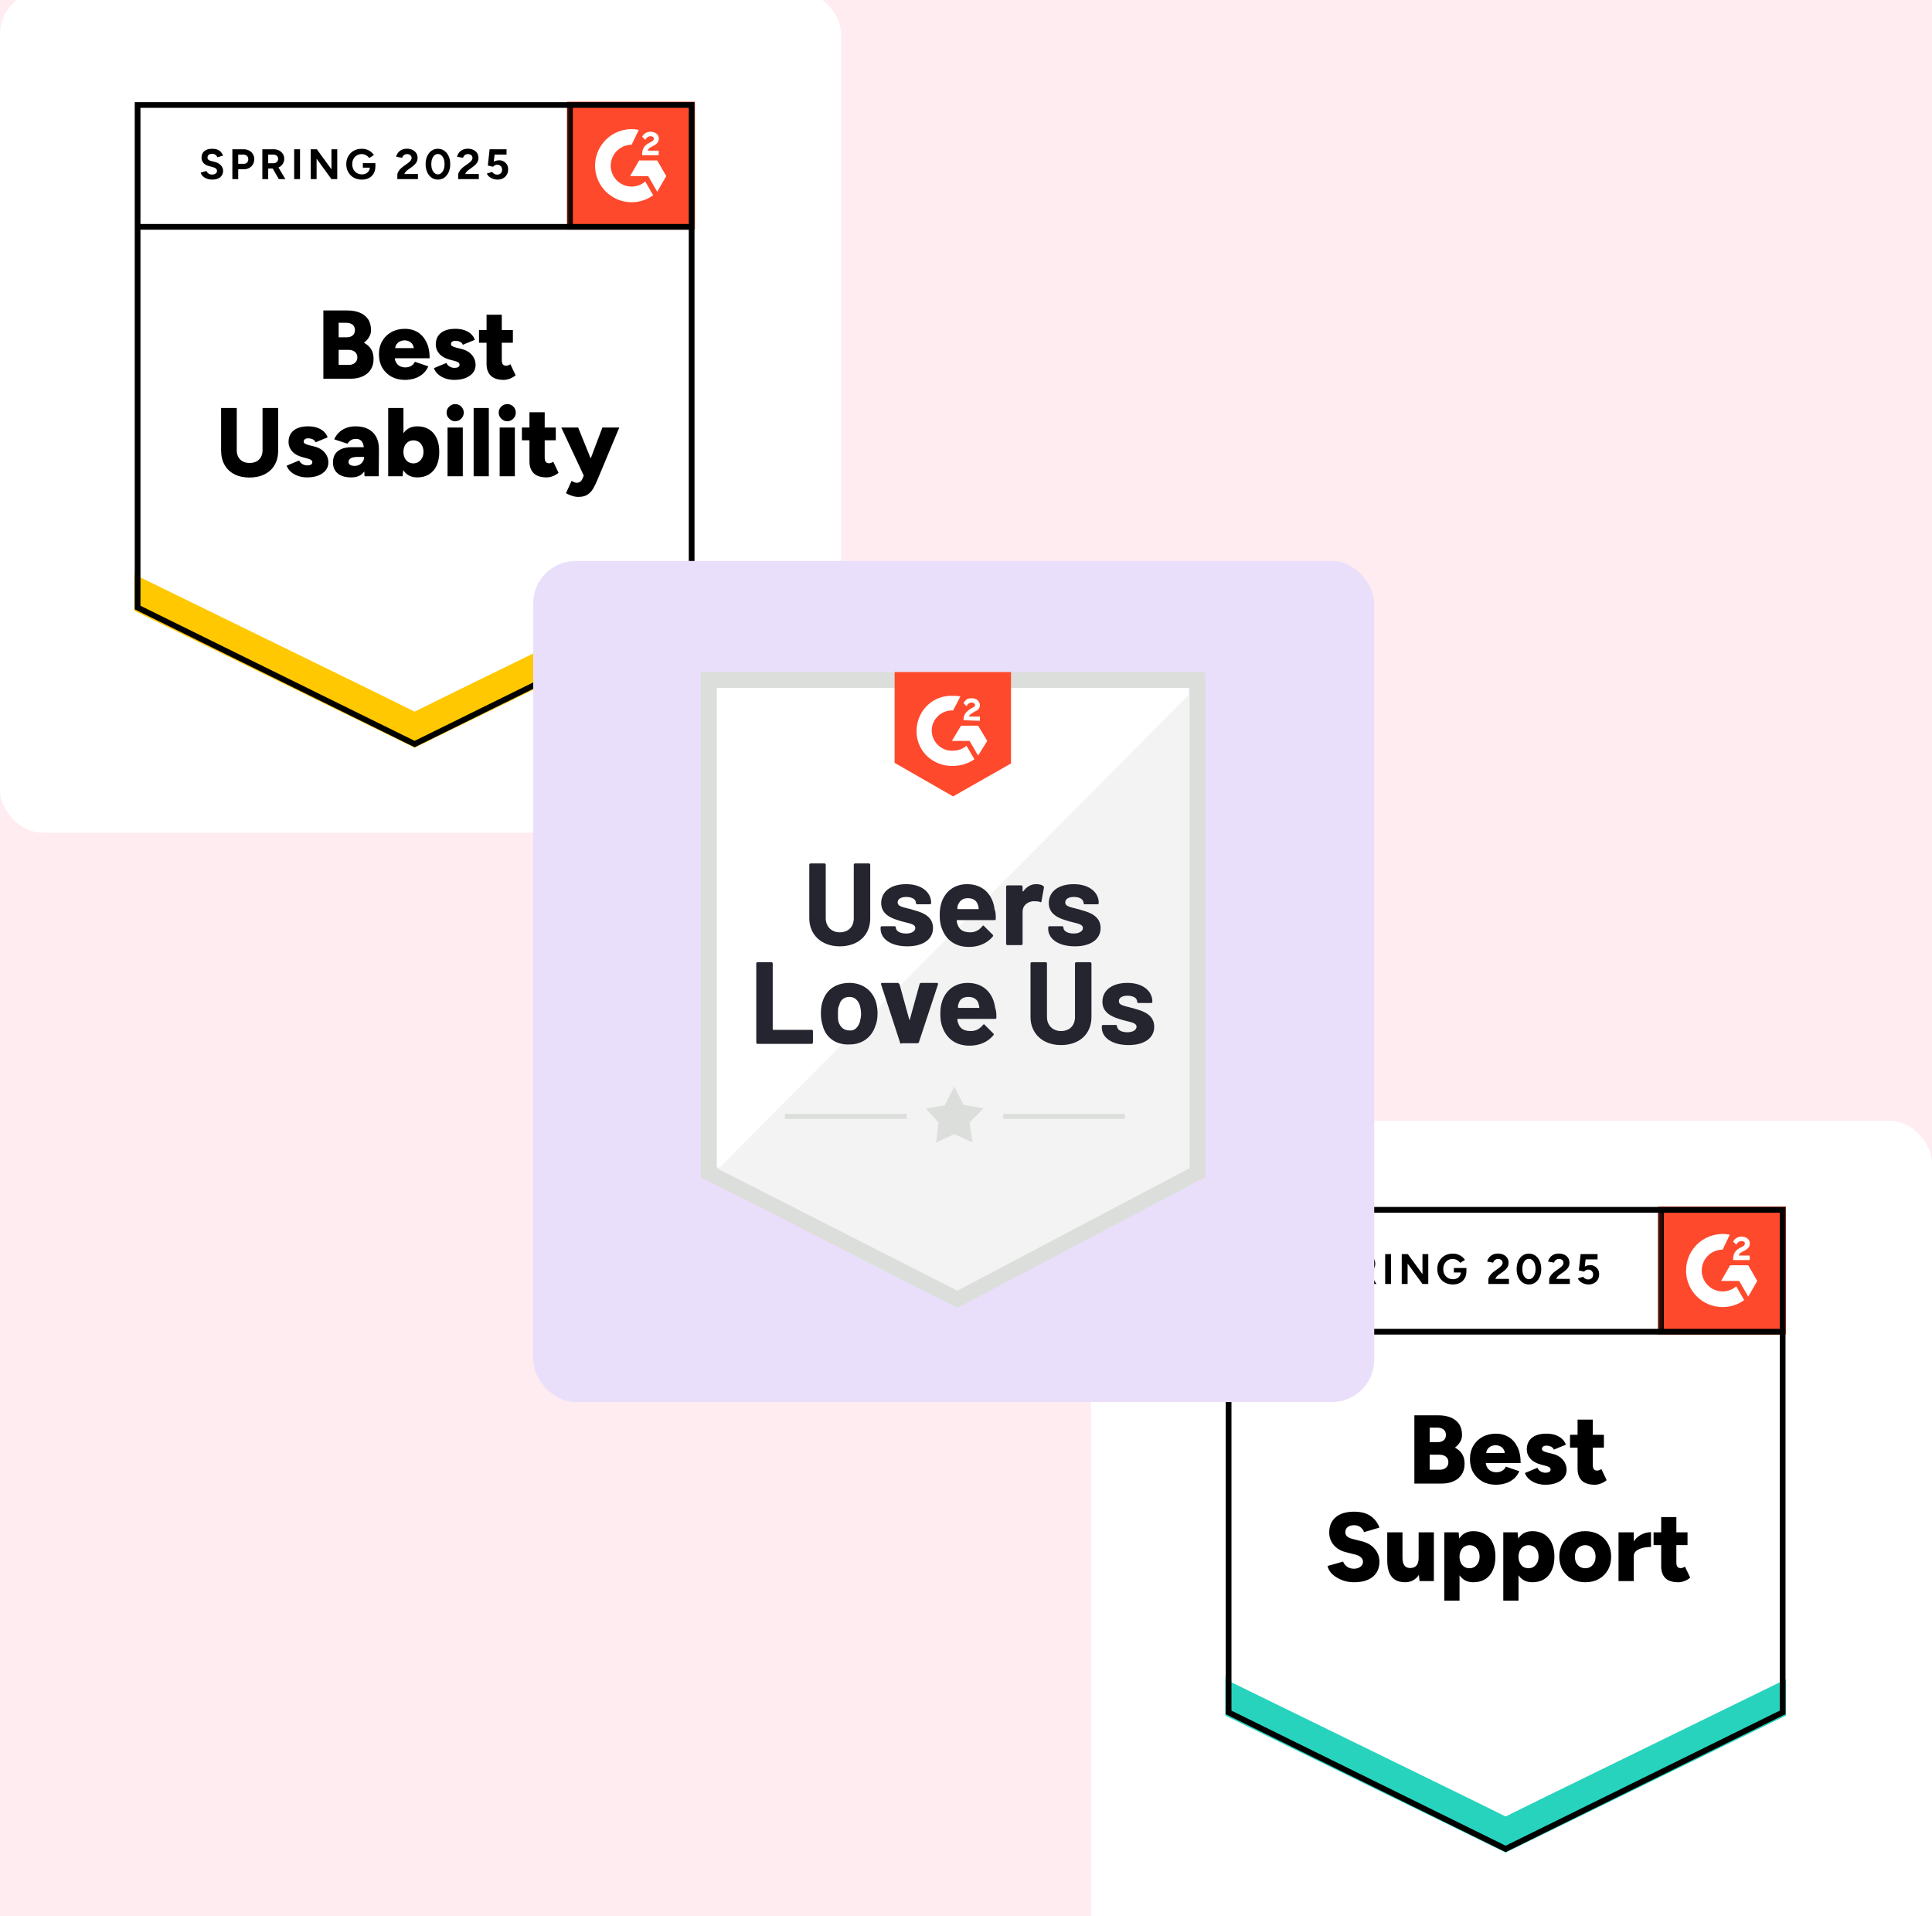 <svg width="365" height="362" viewBox="0 0 365 362" fill="none" xmlns="http://www.w3.org/2000/svg">
<g clip-path="url(#clip0_6099_20624)">
<rect width="365" height="362" fill="#FFECF1"/>
<g filter="url(#filter0_d_6099_20624)">
<rect y="-5.597" width="158.885" height="158.885" rx="8" fill="white"/>
</g>
<g clip-path="url(#clip1_6099_20624)">
<path d="M25.369 115.151L78.331 141.247L131.292 115.151V19.206H25.369V115.151Z" fill="white"/>
<path d="M25.369 115.151L78.331 141.247L131.292 115.151V19.206H25.369V115.151Z" fill="white"/>
<path d="M40.101 33.928C39.817 33.928 39.552 33.894 39.306 33.825C39.053 33.755 38.83 33.66 38.638 33.537C38.447 33.406 38.289 33.264 38.166 33.111C38.036 32.957 37.952 32.792 37.913 32.616L38.995 32.293C39.064 32.477 39.187 32.635 39.364 32.765C39.54 32.896 39.763 32.965 40.032 32.972C40.316 32.98 40.55 32.919 40.734 32.788C40.91 32.658 40.999 32.493 40.999 32.293C40.999 32.117 40.93 31.967 40.791 31.844C40.646 31.721 40.45 31.629 40.204 31.568L39.467 31.372C39.199 31.303 38.957 31.196 38.742 31.05C38.535 30.912 38.374 30.735 38.258 30.52C38.136 30.313 38.074 30.071 38.074 29.795C38.074 29.258 38.251 28.839 38.604 28.54C38.957 28.248 39.456 28.102 40.101 28.102C40.461 28.102 40.776 28.152 41.045 28.252C41.321 28.36 41.547 28.509 41.724 28.701C41.908 28.893 42.05 29.123 42.15 29.392L41.079 29.714C41.01 29.53 40.891 29.377 40.722 29.254C40.546 29.123 40.327 29.058 40.066 29.058C39.797 29.058 39.586 29.119 39.433 29.242C39.279 29.365 39.203 29.541 39.203 29.772C39.203 29.948 39.264 30.087 39.387 30.186C39.51 30.286 39.675 30.363 39.882 30.416L40.619 30.601C41.102 30.724 41.478 30.939 41.747 31.245C42.016 31.552 42.15 31.894 42.15 32.27C42.15 32.6 42.069 32.888 41.908 33.134C41.747 33.387 41.517 33.583 41.217 33.721C40.91 33.859 40.538 33.928 40.101 33.928ZM43.9 33.836V28.194H45.995C46.395 28.194 46.748 28.275 47.055 28.436C47.362 28.59 47.6 28.808 47.769 29.093C47.945 29.377 48.033 29.703 48.033 30.071C48.033 30.439 47.949 30.766 47.78 31.05C47.611 31.334 47.385 31.556 47.101 31.718C46.809 31.886 46.471 31.971 46.088 31.971H45.005V33.836H43.9ZM45.005 30.946H46.065C46.31 30.946 46.514 30.866 46.675 30.704C46.828 30.543 46.905 30.332 46.905 30.071C46.905 29.818 46.821 29.607 46.652 29.438C46.475 29.284 46.249 29.208 45.972 29.208H45.005V30.946ZM49.565 33.836V28.194H51.66C52.059 28.194 52.412 28.271 52.719 28.425C53.026 28.586 53.264 28.801 53.433 29.07C53.61 29.338 53.698 29.653 53.698 30.014C53.698 30.367 53.606 30.681 53.422 30.958C53.245 31.234 52.999 31.449 52.685 31.602C52.378 31.756 52.025 31.833 51.626 31.833H50.67V33.836H49.565ZM52.673 33.836L51.372 31.568L52.213 30.969L53.917 33.836H52.673ZM50.67 30.831H51.672C51.84 30.831 51.99 30.797 52.121 30.727C52.251 30.658 52.355 30.562 52.431 30.44C52.508 30.317 52.547 30.175 52.547 30.014C52.547 29.776 52.462 29.58 52.293 29.426C52.117 29.28 51.89 29.208 51.614 29.208H50.67V30.831ZM55.575 33.836V28.194H56.68V33.836H55.575ZM58.706 33.836V28.194H59.858L62.621 31.982V28.194H63.715V33.836H62.621L59.812 29.979V33.836H58.706ZM68.366 33.928C67.79 33.928 67.28 33.805 66.835 33.56C66.389 33.306 66.044 32.961 65.799 32.523C65.545 32.086 65.419 31.583 65.419 31.015C65.419 30.447 65.545 29.945 65.799 29.507C66.044 29.07 66.389 28.724 66.835 28.471C67.28 28.225 67.79 28.102 68.366 28.102C68.711 28.102 69.026 28.152 69.31 28.252C69.602 28.352 69.859 28.494 70.082 28.678C70.304 28.855 70.492 29.058 70.646 29.288L69.748 29.852C69.656 29.706 69.533 29.58 69.379 29.472C69.233 29.357 69.072 29.269 68.896 29.208C68.719 29.139 68.543 29.104 68.366 29.104C68.013 29.104 67.698 29.185 67.422 29.346C67.146 29.515 66.931 29.741 66.777 30.025C66.624 30.309 66.547 30.639 66.547 31.015C66.547 31.384 66.624 31.714 66.777 32.005C66.931 32.297 67.146 32.523 67.422 32.685C67.698 32.853 68.021 32.938 68.389 32.938C68.673 32.938 68.926 32.88 69.149 32.765C69.371 32.65 69.548 32.493 69.678 32.293C69.809 32.086 69.874 31.848 69.874 31.579L70.922 31.418C70.922 31.948 70.811 32.401 70.588 32.777C70.373 33.153 70.074 33.441 69.69 33.64C69.306 33.832 68.865 33.928 68.366 33.928ZM68.55 31.672V30.82H70.922V31.499L70.323 31.672H68.55ZM75.067 33.836V33.019C75.067 32.865 75.113 32.696 75.205 32.512C75.305 32.32 75.439 32.132 75.608 31.948C75.784 31.756 75.988 31.579 76.218 31.418L77.07 30.808C77.185 30.724 77.296 30.631 77.404 30.532C77.511 30.432 77.596 30.321 77.657 30.198C77.726 30.075 77.761 29.96 77.761 29.852C77.761 29.706 77.726 29.58 77.657 29.472C77.596 29.357 77.5 29.269 77.369 29.208C77.239 29.139 77.078 29.104 76.886 29.104C76.725 29.104 76.583 29.139 76.46 29.208C76.337 29.269 76.234 29.354 76.149 29.461C76.072 29.568 76.015 29.683 75.976 29.806L74.848 29.611C74.902 29.342 75.017 29.093 75.193 28.862C75.37 28.632 75.6 28.444 75.884 28.298C76.176 28.16 76.502 28.091 76.863 28.091C77.285 28.091 77.646 28.168 77.945 28.321C78.245 28.467 78.479 28.67 78.647 28.931C78.809 29.192 78.889 29.495 78.889 29.841C78.889 30.186 78.793 30.497 78.601 30.773C78.409 31.042 78.148 31.295 77.819 31.533L77.047 32.086C76.894 32.193 76.759 32.312 76.644 32.443C76.537 32.573 76.452 32.715 76.391 32.869H78.958V33.836H75.067ZM82.735 33.928C82.274 33.928 81.871 33.805 81.526 33.56C81.173 33.306 80.9 32.961 80.708 32.523C80.509 32.086 80.409 31.583 80.409 31.015C80.409 30.447 80.509 29.945 80.708 29.507C80.9 29.07 81.173 28.724 81.526 28.471C81.871 28.225 82.27 28.102 82.723 28.102C83.184 28.102 83.591 28.225 83.944 28.471C84.289 28.724 84.561 29.07 84.761 29.507C84.961 29.945 85.06 30.447 85.06 31.015C85.06 31.583 84.961 32.086 84.761 32.523C84.561 32.961 84.289 33.306 83.944 33.56C83.591 33.805 83.188 33.928 82.735 33.928ZM82.735 32.938C82.973 32.938 83.188 32.853 83.379 32.685C83.571 32.523 83.721 32.297 83.828 32.005C83.936 31.721 83.99 31.391 83.99 31.015C83.99 30.639 83.936 30.305 83.828 30.014C83.721 29.722 83.571 29.495 83.379 29.334C83.188 29.173 82.969 29.093 82.723 29.093C82.485 29.093 82.27 29.173 82.078 29.334C81.894 29.495 81.748 29.722 81.641 30.014C81.533 30.305 81.48 30.639 81.48 31.015C81.48 31.391 81.533 31.721 81.641 32.005C81.748 32.297 81.898 32.523 82.09 32.685C82.274 32.853 82.489 32.938 82.735 32.938ZM86.557 33.836V33.019C86.557 32.865 86.607 32.696 86.707 32.512C86.807 32.32 86.941 32.132 87.11 31.948C87.279 31.756 87.482 31.579 87.72 31.418L88.572 30.808C88.687 30.724 88.798 30.631 88.906 30.532C89.006 30.432 89.09 30.321 89.159 30.198C89.228 30.075 89.263 29.96 89.263 29.852C89.263 29.706 89.228 29.58 89.159 29.472C89.09 29.357 88.994 29.269 88.871 29.208C88.741 29.139 88.58 29.104 88.388 29.104C88.227 29.104 88.085 29.139 87.962 29.208C87.831 29.269 87.728 29.354 87.651 29.461C87.567 29.568 87.509 29.683 87.478 29.806L86.35 29.611C86.404 29.342 86.519 29.093 86.695 28.862C86.872 28.632 87.102 28.444 87.386 28.298C87.678 28.16 88.004 28.091 88.365 28.091C88.787 28.091 89.148 28.168 89.447 28.321C89.746 28.467 89.98 28.67 90.149 28.931C90.311 29.192 90.391 29.495 90.391 29.841C90.391 30.186 90.295 30.497 90.103 30.773C89.911 31.042 89.65 31.295 89.32 31.533L88.549 32.086C88.395 32.193 88.261 32.312 88.146 32.443C88.038 32.573 87.954 32.715 87.893 32.869H90.46V33.836H86.557ZM93.983 33.928C93.73 33.928 93.465 33.886 93.189 33.801C92.92 33.717 92.678 33.59 92.463 33.422C92.241 33.245 92.08 33.03 91.98 32.777L92.982 32.477C93.104 32.654 93.246 32.781 93.408 32.857C93.569 32.942 93.742 32.984 93.926 32.984C94.202 32.984 94.428 32.9 94.605 32.731C94.774 32.562 94.858 32.335 94.858 32.051C94.858 31.783 94.774 31.56 94.605 31.384C94.436 31.207 94.213 31.119 93.937 31.119C93.768 31.119 93.615 31.157 93.477 31.234C93.338 31.311 93.231 31.399 93.154 31.499L92.164 31.28L92.498 28.194H95.699V29.196H93.442L93.281 30.543C93.427 30.466 93.588 30.401 93.764 30.347C93.941 30.301 94.133 30.278 94.34 30.278C94.647 30.278 94.927 30.355 95.181 30.509C95.434 30.654 95.633 30.854 95.779 31.107C95.925 31.361 95.998 31.656 95.998 31.994C95.998 32.378 95.914 32.715 95.745 33.007C95.568 33.299 95.33 33.525 95.031 33.686C94.732 33.847 94.382 33.928 93.983 33.928Z" fill="black"/>
<path d="M61.09 71.542V58.647H65.603C66.486 58.647 67.265 58.781 67.94 59.05C68.616 59.319 69.145 59.729 69.529 60.282C69.905 60.834 70.093 61.537 70.093 62.389C70.093 62.842 69.975 63.268 69.737 63.667C69.499 64.066 69.172 64.427 68.758 64.749C69.341 65.056 69.79 65.455 70.105 65.947C70.42 66.445 70.577 67.059 70.577 67.789C70.577 68.594 70.393 69.278 70.024 69.838C69.656 70.398 69.145 70.82 68.493 71.105C67.841 71.396 67.081 71.542 66.213 71.542H61.09ZM63.98 68.928H65.879C66.386 68.928 66.785 68.794 67.077 68.525C67.369 68.264 67.514 67.927 67.514 67.512C67.514 67.067 67.361 66.718 67.054 66.465C66.747 66.211 66.325 66.085 65.787 66.085H63.98V68.928ZM63.98 63.713H65.511C65.979 63.713 66.355 63.594 66.639 63.356C66.916 63.118 67.054 62.784 67.054 62.354C67.054 61.909 66.904 61.568 66.605 61.33C66.305 61.092 65.903 60.973 65.396 60.973H63.98V63.713ZM76.495 71.761C75.535 71.761 74.687 71.557 73.95 71.15C73.214 70.736 72.634 70.168 72.212 69.447C71.797 68.717 71.59 67.881 71.59 66.937C71.59 65.977 71.801 65.137 72.223 64.415C72.646 63.686 73.225 63.122 73.962 62.723C74.699 62.316 75.555 62.112 76.529 62.112C77.397 62.112 78.183 62.32 78.89 62.734C79.588 63.156 80.141 63.778 80.548 64.599C80.962 65.421 81.169 66.445 81.169 67.674H74.238L74.561 67.328C74.561 67.743 74.645 68.111 74.814 68.433C74.983 68.748 75.221 68.99 75.528 69.159C75.835 69.32 76.18 69.4 76.564 69.4C77.017 69.4 77.401 69.301 77.715 69.101C78.03 68.902 78.249 68.648 78.371 68.341L80.916 69.205C80.67 69.78 80.321 70.26 79.868 70.644C79.423 71.02 78.913 71.3 78.337 71.484C77.754 71.669 77.14 71.761 76.495 71.761ZM74.63 66.131L74.33 65.762H78.464L78.199 66.131C78.199 65.67 78.107 65.305 77.922 65.037C77.738 64.768 77.512 64.576 77.243 64.461C76.975 64.346 76.706 64.288 76.437 64.288C76.169 64.288 75.896 64.346 75.62 64.461C75.344 64.576 75.109 64.768 74.918 65.037C74.726 65.305 74.63 65.67 74.63 66.131ZM85.844 71.761C85.245 71.761 84.685 71.672 84.163 71.496C83.641 71.319 83.188 71.066 82.804 70.736C82.428 70.414 82.148 70.018 81.964 69.55L84.324 68.56C84.478 68.875 84.696 69.109 84.98 69.262C85.264 69.416 85.552 69.493 85.844 69.493C86.151 69.493 86.392 69.443 86.569 69.343C86.738 69.235 86.822 69.09 86.822 68.905C86.822 68.713 86.734 68.56 86.558 68.445C86.381 68.337 86.128 68.242 85.798 68.157L85.003 67.95C84.144 67.727 83.484 67.363 83.023 66.856C82.562 66.342 82.332 65.747 82.332 65.071C82.332 64.127 82.658 63.398 83.311 62.884C83.956 62.37 84.857 62.112 86.016 62.112C86.669 62.112 87.241 62.197 87.732 62.366C88.231 62.542 88.649 62.784 88.987 63.091C89.325 63.406 89.566 63.774 89.712 64.196L87.433 65.129C87.348 64.883 87.172 64.695 86.903 64.565C86.642 64.442 86.35 64.381 86.028 64.381C85.759 64.381 85.552 64.438 85.406 64.553C85.26 64.668 85.188 64.826 85.188 65.025C85.188 65.171 85.276 65.294 85.452 65.394C85.629 65.501 85.89 65.597 86.235 65.682L87.214 65.923C87.79 66.069 88.273 66.292 88.665 66.591C89.056 66.898 89.352 67.251 89.551 67.65C89.751 68.05 89.85 68.476 89.85 68.928C89.85 69.504 89.681 70.003 89.344 70.425C89.006 70.847 88.534 71.177 87.928 71.415C87.329 71.646 86.634 71.761 85.844 71.761ZM95.17 71.761C94.08 71.761 93.266 71.5 92.729 70.978C92.191 70.456 91.923 69.711 91.923 68.744V59.453H94.801V68.019C94.801 68.387 94.87 68.66 95.008 68.836C95.139 69.005 95.346 69.09 95.63 69.09C95.738 69.09 95.868 69.063 96.022 69.009C96.167 68.955 96.302 68.886 96.424 68.802L97.415 70.897C97.123 71.143 96.77 71.35 96.355 71.519C95.949 71.68 95.553 71.761 95.17 71.761ZM90.495 64.749V62.331H96.897V64.749H90.495ZM47.124 90.205C46.019 90.205 45.063 89.994 44.257 89.572C43.459 89.157 42.845 88.566 42.415 87.799C41.985 87.031 41.77 86.118 41.77 85.059V77.068H44.729V85.059C44.729 85.55 44.829 85.976 45.029 86.337C45.221 86.69 45.501 86.966 45.869 87.166C46.23 87.358 46.66 87.454 47.159 87.454C47.65 87.454 48.08 87.358 48.448 87.166C48.817 86.966 49.101 86.69 49.3 86.337C49.5 85.976 49.6 85.55 49.6 85.059V77.068H52.559V85.059C52.559 86.118 52.34 87.031 51.902 87.799C51.472 88.566 50.847 89.157 50.026 89.572C49.212 89.994 48.245 90.205 47.124 90.205ZM58.027 90.182C57.429 90.182 56.868 90.094 56.346 89.917C55.825 89.741 55.372 89.487 54.988 89.157C54.612 88.835 54.332 88.44 54.147 87.972L56.508 86.981C56.661 87.296 56.88 87.53 57.164 87.684C57.448 87.837 57.736 87.914 58.027 87.914C58.334 87.914 58.576 87.864 58.753 87.764C58.922 87.657 59.006 87.511 59.006 87.327C59.006 87.135 58.918 86.981 58.741 86.866C58.565 86.759 58.311 86.663 57.981 86.578L57.187 86.371C56.327 86.149 55.667 85.784 55.207 85.277C54.746 84.763 54.516 84.168 54.516 83.493C54.516 82.549 54.842 81.82 55.495 81.305C56.139 80.791 57.041 80.534 58.2 80.534C58.852 80.534 59.424 80.618 59.916 80.787C60.414 80.964 60.833 81.206 61.171 81.513C61.508 81.827 61.75 82.196 61.896 82.618L59.616 83.55C59.532 83.305 59.355 83.117 59.087 82.986C58.826 82.864 58.534 82.802 58.212 82.802C57.943 82.802 57.736 82.86 57.59 82.975C57.444 83.09 57.371 83.247 57.371 83.447C57.371 83.593 57.459 83.715 57.636 83.815C57.812 83.923 58.074 84.019 58.419 84.103L59.398 84.345C59.973 84.491 60.457 84.713 60.848 85.013C61.24 85.32 61.535 85.673 61.735 86.072C61.934 86.471 62.034 86.897 62.034 87.35C62.034 87.925 61.865 88.424 61.528 88.847C61.19 89.269 60.718 89.599 60.111 89.837C59.513 90.067 58.818 90.182 58.027 90.182ZM68.862 89.963L68.792 87.972V85.381C68.792 84.89 68.75 84.46 68.666 84.092C68.574 83.723 68.42 83.431 68.205 83.216C67.983 83.009 67.649 82.906 67.204 82.906C66.858 82.906 66.559 82.986 66.305 83.147C66.045 83.309 65.822 83.531 65.638 83.815L63.139 82.986C63.347 82.526 63.631 82.111 63.991 81.743C64.352 81.374 64.797 81.083 65.327 80.868C65.856 80.645 66.471 80.534 67.169 80.534C68.129 80.534 68.938 80.71 69.598 81.064C70.266 81.424 70.765 81.923 71.095 82.56C71.425 83.197 71.59 83.953 71.59 84.828L71.556 89.963H68.862ZM66.363 90.182C65.266 90.182 64.417 89.936 63.819 89.445C63.212 88.954 62.909 88.259 62.909 87.361C62.909 86.394 63.224 85.673 63.853 85.197C64.483 84.713 65.361 84.472 66.49 84.472H69.011V86.314H67.572C66.958 86.314 66.517 86.402 66.248 86.578C65.979 86.747 65.845 86.985 65.845 87.292C65.845 87.515 65.945 87.691 66.144 87.822C66.352 87.945 66.632 88.006 66.985 88.006C67.338 88.006 67.653 87.929 67.929 87.776C68.198 87.622 68.409 87.419 68.562 87.166C68.716 86.905 68.792 86.621 68.792 86.314H69.506C69.506 87.542 69.249 88.493 68.735 89.169C68.221 89.844 67.43 90.182 66.363 90.182ZM73.34 89.963V77.068H76.219V88.248L76.069 89.963H73.34ZM78.832 90.182C78.072 90.182 77.431 89.99 76.909 89.606C76.395 89.215 76.011 88.659 75.758 87.937C75.497 87.216 75.367 86.356 75.367 85.358C75.367 84.353 75.497 83.489 75.758 82.767C76.011 82.054 76.395 81.501 76.909 81.11C77.431 80.726 78.072 80.534 78.832 80.534C79.692 80.534 80.432 80.726 81.054 81.11C81.684 81.501 82.163 82.054 82.493 82.767C82.823 83.489 82.988 84.353 82.988 85.358C82.988 86.356 82.823 87.216 82.493 87.937C82.163 88.659 81.684 89.215 81.054 89.606C80.432 89.99 79.692 90.182 78.832 90.182ZM78.095 87.534C78.464 87.534 78.79 87.442 79.074 87.258C79.35 87.073 79.577 86.816 79.753 86.486C79.922 86.164 80.007 85.788 80.007 85.358C80.007 84.928 79.926 84.552 79.765 84.23C79.611 83.9 79.389 83.642 79.097 83.458C78.805 83.274 78.475 83.182 78.107 83.182C77.738 83.182 77.412 83.274 77.128 83.458C76.836 83.642 76.61 83.9 76.449 84.23C76.295 84.567 76.219 84.944 76.219 85.358C76.219 85.788 76.295 86.164 76.449 86.486C76.61 86.816 76.833 87.073 77.117 87.258C77.401 87.442 77.727 87.534 78.095 87.534ZM84.554 89.963V80.753H87.433V89.963H84.554ZM85.993 79.578C85.564 79.578 85.188 79.413 84.865 79.083C84.535 78.761 84.37 78.385 84.37 77.955C84.37 77.502 84.535 77.118 84.865 76.804C85.188 76.489 85.564 76.332 85.993 76.332C86.439 76.332 86.819 76.489 87.133 76.804C87.456 77.118 87.617 77.502 87.617 77.955C87.617 78.385 87.456 78.761 87.133 79.083C86.819 79.413 86.439 79.578 85.993 79.578ZM89.482 89.963V77.068H92.349V89.963H89.482ZM94.398 89.963V80.753H97.265V89.963H94.398ZM95.837 79.578C95.407 79.578 95.028 79.413 94.698 79.083C94.375 78.761 94.214 78.385 94.214 77.955C94.214 77.502 94.375 77.118 94.698 76.804C95.028 76.489 95.407 76.332 95.837 76.332C96.275 76.332 96.655 76.489 96.977 76.804C97.292 77.118 97.449 77.502 97.449 77.955C97.449 78.385 97.292 78.761 96.977 79.083C96.655 79.413 96.275 79.578 95.837 79.578ZM103.275 90.182C102.185 90.182 101.371 89.921 100.834 89.399C100.297 88.877 100.028 88.133 100.028 87.166V77.874H102.907V86.44C102.907 86.809 102.976 87.081 103.114 87.258C103.244 87.427 103.452 87.511 103.736 87.511C103.843 87.511 103.973 87.484 104.127 87.43C104.273 87.377 104.407 87.308 104.53 87.223L105.52 89.319C105.228 89.564 104.875 89.772 104.461 89.94C104.054 90.102 103.659 90.182 103.275 90.182ZM98.601 83.171V80.753H105.002V83.171H98.601ZM109.262 93.866C108.87 93.866 108.456 93.793 108.019 93.648C107.581 93.502 107.216 93.341 106.925 93.164L107.995 90.827C108.164 90.95 108.333 91.042 108.502 91.103C108.663 91.165 108.813 91.195 108.951 91.195C109.181 91.195 109.389 91.138 109.573 91.023C109.757 90.907 109.907 90.719 110.022 90.458L111.104 87.903L113.81 80.753H116.999L112.923 90.516C112.655 91.176 112.374 91.76 112.083 92.266C111.783 92.773 111.419 93.164 110.989 93.44C110.551 93.724 109.976 93.866 109.262 93.866ZM110.344 89.963L106.038 80.753H109.227L112.117 87.903L113.096 89.963H110.344Z" fill="black"/>
<path d="M107.114 19.206H131.292V43.384H107.114V19.206Z" fill="#FF492C"/>
<mask id="mask0_6099_20624" style="mask-type:luminance" maskUnits="userSpaceOnUse" x="107" y="19" width="25" height="25">
<path d="M107.114 19.206H131.292V43.384H107.114V19.206Z" fill="white"/>
</mask>
<g mask="url(#mask0_6099_20624)">
<path fill-rule="evenodd" clip-rule="evenodd" d="M124.443 28.465H122.378C122.434 28.141 122.634 27.96 123.039 27.755L123.42 27.562C124.1 27.213 124.463 26.82 124.463 26.18C124.47 25.995 124.431 25.811 124.349 25.645C124.267 25.478 124.145 25.335 123.994 25.227C123.688 24.997 123.314 24.884 122.883 24.884C122.55 24.88 122.222 24.974 121.94 25.152C121.67 25.312 121.453 25.548 121.316 25.831L121.915 26.429C122.147 25.962 122.484 25.731 122.927 25.731C123.301 25.731 123.533 25.925 123.533 26.192C123.533 26.416 123.42 26.603 122.989 26.82L122.746 26.939C122.216 27.207 121.847 27.512 121.635 27.86C121.422 28.203 121.316 28.645 121.316 29.175V29.318H124.443V28.466V28.465ZM124.161 30.307H120.746L119.039 33.266H122.454L124.161 36.225L125.87 33.266L124.161 30.307Z" fill="white"/>
<path fill-rule="evenodd" clip-rule="evenodd" d="M119.329 35.243C118.283 35.242 117.279 34.826 116.539 34.086C115.798 33.346 115.382 32.343 115.38 31.296C115.382 30.25 115.799 29.247 116.539 28.507C117.279 27.767 118.283 27.351 119.329 27.35L120.681 24.523C119.679 24.322 118.645 24.347 117.653 24.595C116.662 24.842 115.738 25.307 114.947 25.954C114.157 26.602 113.52 27.418 113.083 28.341C112.646 29.265 112.419 30.274 112.419 31.296C112.419 32.203 112.598 33.102 112.945 33.94C113.293 34.778 113.802 35.539 114.443 36.181C115.085 36.822 115.847 37.331 116.685 37.678C117.524 38.025 118.422 38.203 119.329 38.203C120.792 38.205 122.218 37.742 123.399 36.879L121.903 34.286C121.187 34.904 120.274 35.243 119.329 35.243Z" fill="white"/>
<path d="M107.678 19.974V42.848" stroke="black" stroke-width="1.085"/>
</g>
<path d="M25.369 115.366V107.882L78.331 134.411L131.292 107.882V115.366L78.331 141.248L25.369 115.366Z" fill="#FFC800"/>
<path d="M25.369 108.511V101.027L78.331 127.556L131.292 101.027V108.511L78.331 134.393L25.369 108.511Z" fill="white"/>
<path d="M25.369 101.677V94.193L78.331 120.724L131.292 94.193V101.677L78.331 127.559L25.369 101.677Z" fill="white"/>
<path d="M130.803 42.849H26.089M130.667 114.764L78.331 140.551L25.994 114.764V19.831H130.667V114.764Z" stroke="black" stroke-width="1.085"/>
</g>
<g filter="url(#filter1_d_6099_20624)">
<rect x="206.115" y="207.716" width="158.885" height="158.885" rx="8" fill="white"/>
</g>
<g clip-path="url(#clip2_6099_20624)">
<path d="M231.486 323.859L284.448 349.955L337.409 323.859V227.914H231.486V323.859Z" fill="white"/>
<path d="M231.486 323.859L284.448 349.955L337.409 323.859V227.914H231.486V323.859Z" fill="white"/>
<path d="M246.219 242.636C245.935 242.636 245.67 242.602 245.424 242.532C245.171 242.463 244.948 242.367 244.757 242.245C244.565 242.114 244.407 241.972 244.285 241.819C244.154 241.665 244.07 241.5 244.031 241.324L245.114 241.001C245.183 241.185 245.305 241.343 245.482 241.473C245.658 241.604 245.881 241.673 246.15 241.681C246.434 241.688 246.668 241.627 246.852 241.496C247.029 241.366 247.117 241.201 247.117 241.001C247.117 240.825 247.048 240.675 246.91 240.552C246.764 240.429 246.568 240.337 246.322 240.276L245.586 240.08C245.317 240.011 245.075 239.904 244.86 239.758C244.653 239.62 244.492 239.443 244.377 239.228C244.254 239.021 244.192 238.779 244.192 238.503C244.192 237.966 244.369 237.547 244.722 237.248C245.075 236.956 245.574 236.81 246.219 236.81C246.58 236.81 246.894 236.86 247.163 236.96C247.439 237.067 247.666 237.217 247.842 237.409C248.026 237.601 248.168 237.831 248.268 238.1L247.197 238.422C247.128 238.238 247.009 238.084 246.841 237.962C246.664 237.831 246.445 237.766 246.184 237.766C245.916 237.766 245.705 237.827 245.551 237.95C245.398 238.073 245.321 238.25 245.321 238.48C245.321 238.656 245.382 238.794 245.505 238.894C245.628 238.994 245.793 239.071 246 239.125L246.737 239.309C247.22 239.432 247.597 239.646 247.865 239.953C248.134 240.261 248.268 240.602 248.268 240.978C248.268 241.308 248.188 241.596 248.026 241.842C247.865 242.095 247.635 242.291 247.336 242.429C247.029 242.567 246.656 242.636 246.219 242.636ZM250.018 242.544V236.902H252.114C252.513 236.902 252.866 236.983 253.173 237.144C253.48 237.298 253.718 237.516 253.887 237.8C254.063 238.084 254.152 238.411 254.152 238.779C254.152 239.148 254.067 239.474 253.898 239.758C253.729 240.042 253.503 240.264 253.219 240.426C252.927 240.594 252.59 240.679 252.206 240.679H251.123V242.544H250.018ZM251.123 239.654H252.183C252.428 239.654 252.632 239.574 252.793 239.412C252.946 239.251 253.023 239.04 253.023 238.779C253.023 238.526 252.939 238.315 252.77 238.146C252.593 237.992 252.367 237.916 252.091 237.916H251.123V239.654ZM255.683 242.544V236.902H257.778C258.177 236.902 258.53 236.979 258.837 237.133C259.144 237.294 259.382 237.509 259.551 237.777C259.728 238.046 259.816 238.361 259.816 238.722C259.816 239.075 259.724 239.389 259.54 239.666C259.363 239.942 259.118 240.157 258.803 240.31C258.496 240.464 258.143 240.541 257.744 240.541H256.788V242.544H255.683ZM258.791 242.544L257.49 240.276L258.331 239.677L260.035 242.544H258.791ZM256.788 239.539H257.79C257.959 239.539 258.108 239.504 258.239 239.435C258.369 239.366 258.473 239.27 258.55 239.148C258.626 239.025 258.665 238.883 258.665 238.722C258.665 238.484 258.58 238.288 258.411 238.134C258.235 237.989 258.008 237.916 257.732 237.916H256.788V239.539ZM261.693 242.544V236.902H262.798V242.544H261.693ZM264.824 242.544V236.902H265.976L268.739 240.69V236.902H269.833V242.544H268.739L265.93 238.687V242.544H264.824ZM274.484 242.636C273.908 242.636 273.398 242.513 272.953 242.268C272.508 242.014 272.162 241.669 271.917 241.231C271.663 240.794 271.537 240.291 271.537 239.723C271.537 239.155 271.663 238.652 271.917 238.215C272.162 237.777 272.508 237.432 272.953 237.179C273.398 236.933 273.908 236.81 274.484 236.81C274.83 236.81 275.144 236.86 275.428 236.96C275.72 237.06 275.977 237.202 276.2 237.386C276.422 237.563 276.61 237.766 276.764 237.996L275.866 238.56C275.774 238.415 275.651 238.288 275.497 238.18C275.351 238.065 275.19 237.977 275.014 237.916C274.837 237.847 274.661 237.812 274.484 237.812C274.131 237.812 273.816 237.893 273.54 238.054C273.264 238.223 273.049 238.449 272.895 238.733C272.742 239.017 272.665 239.347 272.665 239.723C272.665 240.092 272.742 240.422 272.895 240.713C273.049 241.005 273.264 241.231 273.54 241.393C273.816 241.562 274.139 241.646 274.507 241.646C274.791 241.646 275.044 241.588 275.267 241.473C275.49 241.358 275.666 241.201 275.797 241.001C275.927 240.794 275.992 240.556 275.992 240.287L277.04 240.126C277.04 240.656 276.929 241.109 276.706 241.485C276.491 241.861 276.192 242.149 275.808 242.348C275.424 242.54 274.983 242.636 274.484 242.636ZM274.668 240.379V239.527H277.04V240.207L276.441 240.379H274.668ZM281.185 242.544V241.727C281.185 241.573 281.231 241.404 281.323 241.22C281.423 241.028 281.557 240.84 281.726 240.656C281.903 240.464 282.106 240.287 282.336 240.126L283.188 239.516C283.303 239.432 283.415 239.339 283.522 239.24C283.63 239.14 283.714 239.029 283.775 238.906C283.845 238.783 283.879 238.668 283.879 238.56C283.879 238.415 283.845 238.288 283.775 238.18C283.714 238.065 283.618 237.977 283.488 237.916C283.357 237.847 283.196 237.812 283.004 237.812C282.843 237.812 282.701 237.847 282.578 237.916C282.455 237.977 282.352 238.061 282.267 238.169C282.19 238.276 282.133 238.392 282.094 238.514L280.966 238.319C281.02 238.05 281.135 237.8 281.312 237.57C281.488 237.34 281.718 237.152 282.002 237.006C282.294 236.868 282.62 236.799 282.981 236.799C283.403 236.799 283.764 236.876 284.063 237.029C284.363 237.175 284.597 237.378 284.766 237.639C284.927 237.9 285.007 238.203 285.007 238.549C285.007 238.894 284.911 239.205 284.72 239.481C284.528 239.75 284.267 240.003 283.937 240.241L283.165 240.794C283.012 240.901 282.877 241.02 282.762 241.151C282.655 241.281 282.57 241.423 282.509 241.577H285.076V242.544H281.185ZM288.853 242.636C288.392 242.636 287.989 242.513 287.644 242.268C287.291 242.014 287.018 241.669 286.826 241.231C286.627 240.794 286.527 240.291 286.527 239.723C286.527 239.155 286.627 238.652 286.826 238.215C287.018 237.777 287.291 237.432 287.644 237.179C287.989 236.933 288.388 236.81 288.841 236.81C289.302 236.81 289.709 236.933 290.062 237.179C290.407 237.432 290.68 237.777 290.879 238.215C291.079 238.652 291.179 239.155 291.179 239.723C291.179 240.291 291.079 240.794 290.879 241.231C290.68 241.669 290.407 242.014 290.062 242.268C289.709 242.513 289.306 242.636 288.853 242.636ZM288.853 241.646C289.091 241.646 289.306 241.562 289.498 241.393C289.689 241.231 289.839 241.005 289.947 240.713C290.054 240.429 290.108 240.099 290.108 239.723C290.108 239.347 290.054 239.013 289.947 238.722C289.839 238.43 289.689 238.203 289.498 238.042C289.306 237.881 289.087 237.8 288.841 237.8C288.603 237.8 288.388 237.881 288.197 238.042C288.012 238.203 287.867 238.43 287.759 238.722C287.652 239.013 287.598 239.347 287.598 239.723C287.598 240.099 287.652 240.429 287.759 240.713C287.867 241.005 288.016 241.231 288.208 241.393C288.392 241.562 288.607 241.646 288.853 241.646ZM292.675 242.544V241.727C292.675 241.573 292.725 241.404 292.825 241.22C292.925 241.028 293.059 240.84 293.228 240.656C293.397 240.464 293.6 240.287 293.838 240.126L294.69 239.516C294.805 239.432 294.917 239.339 295.024 239.24C295.124 239.14 295.208 239.029 295.277 238.906C295.346 238.783 295.381 238.668 295.381 238.56C295.381 238.415 295.346 238.288 295.277 238.18C295.208 238.065 295.112 237.977 294.989 237.916C294.859 237.847 294.698 237.812 294.506 237.812C294.345 237.812 294.203 237.847 294.08 237.916C293.949 237.977 293.846 238.061 293.769 238.169C293.685 238.276 293.627 238.392 293.596 238.514L292.468 238.319C292.522 238.05 292.637 237.8 292.813 237.57C292.99 237.34 293.22 237.152 293.504 237.006C293.796 236.868 294.122 236.799 294.483 236.799C294.905 236.799 295.266 236.876 295.565 237.029C295.864 237.175 296.099 237.378 296.267 237.639C296.429 237.9 296.509 238.203 296.509 238.549C296.509 238.894 296.413 239.205 296.221 239.481C296.03 239.75 295.769 240.003 295.438 240.241L294.667 240.794C294.514 240.901 294.379 241.02 294.264 241.151C294.157 241.281 294.072 241.423 294.011 241.577H296.578V242.544H292.675ZM300.101 242.636C299.848 242.636 299.583 242.594 299.307 242.509C299.038 242.425 298.797 242.298 298.582 242.13C298.359 241.953 298.198 241.738 298.098 241.485L299.1 241.185C299.223 241.362 299.365 241.489 299.526 241.565C299.687 241.65 299.86 241.692 300.044 241.692C300.32 241.692 300.547 241.608 300.723 241.439C300.892 241.27 300.976 241.043 300.976 240.759C300.976 240.491 300.892 240.268 300.723 240.092C300.554 239.915 300.332 239.827 300.055 239.827C299.886 239.827 299.733 239.865 299.595 239.942C299.457 240.019 299.349 240.107 299.272 240.207L298.282 239.988L298.616 236.902H301.817V237.904H299.56L299.399 239.251C299.545 239.174 299.706 239.109 299.883 239.055C300.059 239.009 300.251 238.986 300.458 238.986C300.765 238.986 301.046 239.063 301.299 239.217C301.552 239.362 301.752 239.562 301.898 239.815C302.043 240.069 302.116 240.364 302.116 240.702C302.116 241.086 302.032 241.423 301.863 241.715C301.686 242.007 301.448 242.233 301.149 242.394C300.85 242.556 300.501 242.636 300.101 242.636Z" fill="black"/>
<path d="M267.208 280.25V267.355H271.721C272.603 267.355 273.383 267.489 274.058 267.758C274.733 268.027 275.263 268.437 275.647 268.99C276.023 269.543 276.211 270.245 276.211 271.097C276.211 271.55 276.092 271.976 275.854 272.375C275.616 272.774 275.29 273.135 274.875 273.457C275.459 273.764 275.908 274.163 276.223 274.654C276.537 275.153 276.695 275.767 276.695 276.497C276.695 277.303 276.51 277.986 276.142 278.546C275.774 279.106 275.263 279.528 274.611 279.812C273.958 280.104 273.198 280.25 272.331 280.25H267.208ZM270.097 277.636H271.997C272.504 277.636 272.903 277.502 273.195 277.233C273.486 276.972 273.632 276.635 273.632 276.22C273.632 275.775 273.479 275.426 273.171 275.173C272.864 274.919 272.442 274.793 271.905 274.793H270.097V277.636ZM270.097 272.421H271.629C272.097 272.421 272.473 272.302 272.757 272.064C273.033 271.826 273.171 271.492 273.171 271.062C273.171 270.617 273.022 270.276 272.722 270.038C272.423 269.8 272.02 269.681 271.514 269.681H270.097V272.421ZM282.612 280.469C281.653 280.469 280.805 280.265 280.068 279.859C279.331 279.444 278.752 278.876 278.329 278.155C277.915 277.425 277.708 276.589 277.708 275.645C277.708 274.685 277.919 273.845 278.341 273.123C278.763 272.394 279.343 271.83 280.08 271.431C280.816 271.024 281.672 270.821 282.647 270.821C283.514 270.821 284.301 271.028 285.007 271.442C285.706 271.864 286.258 272.486 286.665 273.307C287.08 274.129 287.287 275.153 287.287 276.381H280.356L280.678 276.036C280.678 276.451 280.763 276.819 280.932 277.141C281.1 277.456 281.338 277.698 281.645 277.867C281.952 278.028 282.298 278.108 282.682 278.108C283.134 278.108 283.518 278.009 283.833 277.809C284.148 277.61 284.366 277.356 284.489 277.049L287.034 277.913C286.788 278.488 286.439 278.968 285.986 279.352C285.541 279.728 285.03 280.008 284.455 280.192C283.871 280.377 283.257 280.469 282.612 280.469ZM280.747 274.839L280.448 274.47H284.581L284.316 274.839C284.316 274.378 284.224 274.014 284.04 273.745C283.856 273.476 283.629 273.284 283.361 273.169C283.092 273.054 282.824 272.997 282.555 272.997C282.286 272.997 282.014 273.054 281.737 273.169C281.461 273.284 281.227 273.476 281.035 273.745C280.843 274.014 280.747 274.378 280.747 274.839ZM291.961 280.469C291.363 280.469 290.802 280.38 290.28 280.204C289.758 280.027 289.306 279.774 288.922 279.444C288.546 279.122 288.266 278.726 288.081 278.258L290.442 277.268C290.595 277.583 290.814 277.817 291.098 277.97C291.382 278.124 291.67 278.201 291.961 278.201C292.268 278.201 292.51 278.151 292.687 278.051C292.856 277.943 292.94 277.798 292.94 277.613C292.94 277.422 292.852 277.268 292.675 277.153C292.499 277.045 292.245 276.949 291.915 276.865L291.121 276.658C290.261 276.435 289.601 276.071 289.141 275.564C288.68 275.05 288.45 274.455 288.45 273.779C288.45 272.835 288.776 272.106 289.428 271.592C290.073 271.078 290.975 270.821 292.134 270.821C292.786 270.821 293.358 270.905 293.85 271.074C294.348 271.25 294.767 271.492 295.104 271.799C295.442 272.114 295.684 272.482 295.83 272.904L293.55 273.837C293.466 273.591 293.289 273.403 293.021 273.273C292.76 273.15 292.468 273.089 292.146 273.089C291.877 273.089 291.67 273.146 291.524 273.261C291.378 273.376 291.305 273.534 291.305 273.733C291.305 273.879 291.393 274.002 291.57 274.102C291.746 274.209 292.007 274.305 292.353 274.39L293.331 274.631C293.907 274.777 294.391 275 294.782 275.299C295.174 275.606 295.469 275.959 295.669 276.358C295.868 276.758 295.968 277.184 295.968 277.636C295.968 278.212 295.799 278.711 295.461 279.133C295.124 279.555 294.652 279.885 294.045 280.123C293.447 280.354 292.752 280.469 291.961 280.469ZM301.287 280.469C300.197 280.469 299.384 280.208 298.846 279.686C298.309 279.164 298.04 278.419 298.04 277.452V268.161H300.919V276.727C300.919 277.095 300.988 277.368 301.126 277.544C301.256 277.713 301.464 277.798 301.748 277.798C301.855 277.798 301.986 277.771 302.139 277.717C302.285 277.663 302.419 277.594 302.542 277.51L303.532 279.605C303.241 279.851 302.888 280.058 302.473 280.227C302.066 280.388 301.671 280.469 301.287 280.469ZM296.613 273.457V271.039H303.014V273.457H296.613ZM255.844 298.89C255.214 298.89 254.616 298.81 254.048 298.648C253.472 298.479 252.954 298.249 252.493 297.958C252.033 297.674 251.657 297.351 251.365 296.99C251.073 296.622 250.889 296.231 250.812 295.816L253.737 294.987C253.875 295.34 254.113 295.651 254.451 295.92C254.788 296.181 255.214 296.319 255.729 296.334C256.235 296.342 256.657 296.223 256.995 295.977C257.333 295.732 257.502 295.413 257.502 295.022C257.502 294.715 257.383 294.446 257.145 294.216C256.899 293.978 256.558 293.797 256.12 293.675L254.29 293.214C253.652 293.061 253.1 292.811 252.632 292.466C252.156 292.12 251.787 291.698 251.526 291.199C251.258 290.7 251.123 290.132 251.123 289.495C251.123 288.259 251.534 287.292 252.355 286.594C253.184 285.903 254.347 285.558 255.844 285.558C256.665 285.558 257.383 285.669 257.997 285.892C258.611 286.122 259.137 286.46 259.574 286.905C260.012 287.342 260.357 287.895 260.61 288.563L257.698 289.426C257.605 289.096 257.394 288.793 257.064 288.517C256.742 288.248 256.324 288.114 255.809 288.114C255.287 288.114 254.884 288.233 254.6 288.471C254.309 288.701 254.163 289.039 254.163 289.484C254.163 289.791 254.282 290.044 254.52 290.244C254.75 290.443 255.069 290.593 255.475 290.693L257.295 291.153C258.338 291.414 259.152 291.898 259.735 292.604C260.319 293.31 260.61 294.112 260.61 295.01C260.61 295.816 260.422 296.507 260.046 297.083C259.678 297.666 259.137 298.111 258.423 298.418C257.709 298.733 256.849 298.89 255.844 298.89ZM268.186 298.671L268.013 296.979V289.461H270.892V298.671H268.186ZM262.084 294.181V289.461H264.962V294.181H262.084ZM264.962 294.181C264.962 294.657 265.016 295.041 265.124 295.333C265.239 295.632 265.4 295.847 265.607 295.977C265.814 296.115 266.06 296.192 266.344 296.208C266.897 296.208 267.315 296.05 267.599 295.735C267.875 295.421 268.013 294.949 268.013 294.319H268.889C268.889 295.294 268.739 296.123 268.439 296.806C268.148 297.482 267.745 298 267.231 298.361C266.724 298.714 266.133 298.89 265.458 298.89C264.721 298.89 264.099 298.74 263.592 298.441C263.093 298.142 262.717 297.685 262.464 297.071C262.211 296.457 262.084 295.67 262.084 294.711V294.181H264.962ZM272.861 302.356V289.461H275.566L275.739 291.153V302.356H272.861ZM278.353 298.89C277.593 298.89 276.956 298.698 276.441 298.314C275.919 297.923 275.532 297.367 275.278 296.645C275.017 295.924 274.887 295.064 274.887 294.066C274.887 293.061 275.017 292.197 275.278 291.476C275.532 290.762 275.919 290.209 276.441 289.818C276.956 289.434 277.593 289.242 278.353 289.242C279.212 289.242 279.957 289.434 280.586 289.818C281.208 290.209 281.684 290.762 282.014 291.476C282.351 292.197 282.52 293.061 282.52 294.066C282.52 295.064 282.351 295.924 282.014 296.645C281.684 297.367 281.208 297.923 280.586 298.314C279.957 298.698 279.212 298.89 278.353 298.89ZM277.616 296.242C277.984 296.242 278.31 296.15 278.594 295.966C278.878 295.782 279.105 295.524 279.274 295.194C279.442 294.872 279.527 294.496 279.527 294.066C279.527 293.636 279.45 293.26 279.297 292.938C279.135 292.608 278.909 292.351 278.617 292.166C278.333 291.982 278.007 291.89 277.639 291.89C277.27 291.89 276.94 291.982 276.649 292.166C276.357 292.351 276.134 292.608 275.981 292.938C275.82 293.275 275.739 293.652 275.739 294.066C275.739 294.496 275.82 294.872 275.981 295.194C276.134 295.524 276.353 295.782 276.637 295.966C276.921 296.15 277.247 296.242 277.616 296.242ZM284.006 302.356V289.461H286.711L286.884 291.153V302.356H284.006ZM289.497 298.89C288.738 298.89 288.101 298.698 287.586 298.314C287.064 297.923 286.677 297.367 286.423 296.645C286.162 295.924 286.032 295.064 286.032 294.066C286.032 293.061 286.162 292.197 286.423 291.476C286.677 290.762 287.064 290.209 287.586 289.818C288.101 289.434 288.738 289.242 289.497 289.242C290.357 289.242 291.102 289.434 291.731 289.818C292.353 290.209 292.829 290.762 293.159 291.476C293.496 292.197 293.665 293.061 293.665 294.066C293.665 295.064 293.496 295.924 293.159 296.645C292.829 297.367 292.353 297.923 291.731 298.314C291.102 298.698 290.357 298.89 289.497 298.89ZM288.761 296.242C289.129 296.242 289.455 296.15 289.739 295.966C290.023 295.782 290.25 295.524 290.419 295.194C290.587 294.872 290.672 294.496 290.672 294.066C290.672 293.636 290.595 293.26 290.442 292.938C290.28 292.608 290.054 292.351 289.762 292.166C289.478 291.982 289.152 291.89 288.784 291.89C288.415 291.89 288.085 291.982 287.793 292.166C287.502 292.351 287.279 292.608 287.126 292.938C286.965 293.275 286.884 293.652 286.884 294.066C286.884 294.496 286.965 294.872 287.126 295.194C287.279 295.524 287.498 295.782 287.782 295.966C288.066 296.15 288.392 296.242 288.761 296.242ZM299.514 298.89C298.547 298.89 297.695 298.687 296.958 298.28C296.221 297.865 295.642 297.297 295.22 296.576C294.797 295.847 294.586 295.01 294.586 294.066C294.586 293.122 294.79 292.285 295.197 291.556C295.611 290.835 296.191 290.267 296.935 289.852C297.672 289.445 298.516 289.242 299.468 289.242C300.435 289.242 301.291 289.445 302.036 289.852C302.78 290.267 303.356 290.835 303.763 291.556C304.177 292.285 304.384 293.122 304.384 294.066C304.384 295.01 304.177 295.847 303.763 296.576C303.356 297.297 302.784 297.865 302.047 298.28C301.31 298.687 300.466 298.89 299.514 298.89ZM299.514 296.242C299.883 296.242 300.213 296.15 300.504 295.966C300.796 295.782 301.022 295.524 301.184 295.194C301.352 294.872 301.437 294.496 301.437 294.066C301.437 293.636 301.352 293.26 301.184 292.938C301.022 292.608 300.792 292.351 300.493 292.166C300.201 291.982 299.863 291.89 299.48 291.89C299.103 291.89 298.766 291.982 298.466 292.166C298.175 292.351 297.944 292.608 297.776 292.938C297.614 293.26 297.534 293.636 297.534 294.066C297.534 294.496 297.614 294.872 297.776 295.194C297.944 295.524 298.179 295.782 298.478 295.966C298.777 296.15 299.123 296.242 299.514 296.242ZM307.896 293.905C307.896 292.907 308.095 292.078 308.495 291.418C308.894 290.75 309.4 290.251 310.014 289.921C310.621 289.591 311.254 289.426 311.914 289.426V292.224C311.354 292.224 310.824 292.285 310.325 292.408C309.826 292.531 309.423 292.719 309.116 292.972C308.809 293.226 308.656 293.548 308.656 293.939L307.896 293.905ZM305.777 298.671V289.461H308.656V298.671H305.777ZM317.072 298.89C315.982 298.89 315.168 298.629 314.631 298.107C314.102 297.585 313.837 296.841 313.837 295.874V286.582H316.704V295.148C316.704 295.517 316.773 295.789 316.911 295.966C317.041 296.135 317.249 296.219 317.533 296.219C317.648 296.219 317.778 296.192 317.924 296.138C318.07 296.085 318.204 296.016 318.327 295.931L319.317 298.027C319.025 298.272 318.672 298.479 318.258 298.648C317.851 298.81 317.456 298.89 317.072 298.89ZM312.398 291.878V289.461H318.811V291.878H312.398Z" fill="black"/>
<path d="M313.232 227.914H337.411V252.092H313.232V227.914Z" fill="#FF492C"/>
<mask id="mask1_6099_20624" style="mask-type:luminance" maskUnits="userSpaceOnUse" x="313" y="227" width="25" height="26">
<path d="M313.232 227.914H337.411V252.092H313.232V227.914Z" fill="white"/>
</mask>
<g mask="url(#mask1_6099_20624)">
<path fill-rule="evenodd" clip-rule="evenodd" d="M330.561 237.173H328.495C328.552 236.849 328.751 236.668 329.156 236.463L329.537 236.27C330.218 235.921 330.58 235.528 330.58 234.888C330.587 234.703 330.548 234.519 330.466 234.353C330.384 234.186 330.263 234.043 330.112 233.935C329.805 233.705 329.431 233.592 329.001 233.592C328.667 233.588 328.339 233.682 328.058 233.86C327.787 234.02 327.57 234.256 327.434 234.539L328.032 235.137C328.264 234.67 328.601 234.439 329.044 234.439C329.419 234.439 329.65 234.633 329.65 234.9C329.65 235.124 329.537 235.311 329.106 235.528L328.864 235.647C328.333 235.915 327.964 236.22 327.753 236.568C327.54 236.911 327.434 237.353 327.434 237.883V238.026H330.561V237.174V237.173ZM330.279 239.015H326.864L325.156 241.974H328.571L330.279 244.933L331.987 241.974L330.279 239.015Z" fill="white"/>
<path fill-rule="evenodd" clip-rule="evenodd" d="M325.445 243.951C324.399 243.95 323.395 243.534 322.655 242.794C321.915 242.054 321.498 241.051 321.496 240.004C321.498 238.958 321.915 237.954 322.655 237.215C323.396 236.475 324.399 236.059 325.445 236.058L326.797 233.231C325.795 233.03 324.761 233.055 323.77 233.302C322.778 233.55 321.854 234.015 321.064 234.662C320.273 235.31 319.637 236.126 319.199 237.049C318.762 237.973 318.535 238.982 318.535 240.004C318.535 240.911 318.714 241.81 319.062 242.648C319.409 243.486 319.918 244.247 320.56 244.889C321.201 245.53 321.963 246.039 322.801 246.386C323.64 246.733 324.538 246.911 325.445 246.911C326.908 246.913 328.334 246.449 329.515 245.587L328.019 242.994C327.304 243.612 326.39 243.951 325.445 243.951Z" fill="white"/>
<path d="M313.795 228.682V251.556" stroke="black" stroke-width="1.085"/>
</g>
<path d="M231.486 324.074V316.59L284.448 343.119L337.409 316.59V324.074L284.448 349.956L231.486 324.074Z" fill="#27D3BC"/>
<path d="M231.486 317.219V309.735L284.448 336.264L337.409 309.735V317.219L284.448 343.101L231.486 317.219Z" fill="white"/>
<path d="M231.486 310.385V302.901L284.448 329.432L337.409 302.901V310.385L284.448 336.267L231.486 310.385Z" fill="white"/>
<path d="M336.92 251.557H232.206M336.784 323.472L284.448 349.259L232.111 323.472V228.539H336.784V323.472Z" stroke="black" stroke-width="1.085"/>
</g>
<g filter="url(#filter2_d_6099_20624)">
<rect x="100.738" y="101.968" width="158.885" height="158.885" rx="8" fill="#EADFFA"/>
</g>
<g clip-path="url(#clip3_6099_20624)">
<path d="M135.393 220.441L180.87 243.582L224.621 220.441V129.945H135.393V220.441Z" fill="white"/>
<path d="M225.543 130.291L134.472 222.053L181.677 245.425L225.543 222.974V130.291Z" fill="#F2F3F2"/>
<path d="M132.399 160.111V222.398L134.011 223.204L179.489 246.346L180.871 247.037L182.252 246.346L226.118 223.204L227.73 222.398V126.952H132.399V160.111ZM135.393 220.671V129.946H224.737V220.671L180.871 243.813L135.393 220.671Z" fill="#DCDEDC"/>
<path d="M180.065 131.442C180.525 131.442 180.986 131.442 181.446 131.558L180.065 134.206C177.992 134.09 176.15 135.702 176.035 137.775C175.92 139.847 177.532 141.689 179.604 141.804H180.065C180.986 141.804 181.907 141.459 182.598 140.883L184.094 143.416C182.943 144.222 181.561 144.683 180.065 144.683C176.38 144.798 173.272 142.035 173.157 138.35C173.041 134.666 175.805 131.558 179.489 131.442H180.065ZM184.785 137.084L186.512 139.962L184.785 142.725L183.173 139.962H179.834L181.561 137.084H184.785ZM182.022 136.048C182.022 135.587 182.137 135.127 182.367 134.781C182.598 134.436 183.058 134.09 183.403 133.86L183.634 133.745C184.094 133.515 184.209 133.4 184.209 133.169C184.209 132.939 183.864 132.709 183.634 132.709C183.173 132.709 182.828 132.939 182.598 133.4L182.022 132.824C182.137 132.594 182.367 132.363 182.598 132.133C182.943 131.903 183.288 131.903 183.634 131.903C183.979 131.903 184.44 132.018 184.67 132.248C184.9 132.479 185.13 132.824 185.13 133.169C185.13 133.745 184.785 134.206 184.094 134.436L183.749 134.666C183.403 134.896 183.173 135.012 183.058 135.357H185.13V136.163L182.022 136.048ZM180.065 150.439L191.002 144.222V126.952H169.012V144.107L180.065 150.439Z" fill="#FF492C"/>
<path d="M152.894 173.466V163.334C152.894 163.219 153.009 163.104 153.124 163.104H155.772C155.887 163.104 156.002 163.219 156.002 163.334V173.466C156.002 174.963 157.038 176.114 158.65 176.114C160.262 176.114 161.298 175.078 161.298 173.466V163.334C161.298 163.219 161.413 163.104 161.529 163.104H164.177C164.292 163.104 164.407 163.219 164.407 163.334V173.466C164.407 176.69 162.104 178.762 158.65 178.762C155.196 178.762 152.894 176.575 152.894 173.466ZM166.364 175.423V175.193C166.364 175.078 166.479 174.963 166.595 174.963H169.012C169.127 174.963 169.243 175.078 169.243 175.193C169.243 175.884 170.049 176.344 171.2 176.344C172.236 176.344 172.927 175.884 172.927 175.308C172.927 174.387 171.2 174.387 169.588 173.811C168.091 173.351 166.479 172.545 166.479 170.588C166.479 168.4 168.322 167.019 171.2 167.019C174.078 167.019 175.92 168.515 175.92 170.588C175.92 170.703 175.805 170.818 175.69 170.818H173.272C173.157 170.818 173.042 170.703 173.042 170.588C173.042 169.897 172.351 169.436 171.2 169.436C170.279 169.436 169.588 169.782 169.588 170.473C169.588 171.394 171.085 171.394 172.812 171.969C174.539 172.43 176.266 173.236 176.266 175.308C176.266 177.496 174.308 178.762 171.43 178.762C168.322 178.762 166.364 177.381 166.364 175.423ZM188.125 173.581C188.125 173.811 188.009 173.811 187.779 173.811H180.871C180.756 173.811 180.756 173.811 180.756 173.927C180.756 174.272 180.871 174.502 180.986 174.848C181.332 175.654 182.022 176.114 183.289 176.114C184.325 176.114 185.016 175.654 185.592 174.963C185.707 174.848 185.822 174.733 185.937 174.963L187.549 176.575C187.664 176.69 187.664 176.805 187.549 176.92C186.513 178.187 184.901 178.877 183.059 178.877C180.526 178.877 178.799 177.611 177.993 175.538C177.647 174.733 177.532 173.927 177.532 172.775C177.532 171.969 177.647 171.163 177.878 170.473C178.568 168.4 180.295 167.019 182.713 167.019C185.707 167.019 187.549 168.976 187.894 171.739C188.125 172.315 188.125 172.89 188.125 173.581ZM180.986 170.933C180.871 171.163 180.871 171.394 180.871 171.624C180.871 171.739 180.871 171.739 180.986 171.739H184.786C184.901 171.739 184.901 171.739 184.901 171.624C184.901 171.394 184.786 171.163 184.786 171.048C184.555 170.127 183.865 169.667 182.828 169.667C181.907 169.667 181.332 170.127 180.986 170.933ZM197.105 167.364C197.22 167.479 197.22 167.594 197.22 167.709L196.76 170.242C196.76 170.473 196.644 170.473 196.414 170.357C196.069 170.242 195.608 170.242 195.148 170.242C194.112 170.357 193.19 171.048 193.19 172.2V178.302C193.19 178.417 193.075 178.532 192.96 178.532H190.312C190.197 178.532 190.082 178.417 190.082 178.302V167.479C190.082 167.364 190.197 167.249 190.312 167.249H192.96C193.075 167.249 193.19 167.364 193.19 167.479V168.285C193.19 168.4 193.306 168.4 193.306 168.4C193.881 167.594 194.687 167.019 195.723 167.019C196.414 167.019 196.76 167.134 197.105 167.364ZM198.026 175.423V175.193C198.026 175.078 198.141 174.963 198.256 174.963H200.674C200.789 174.963 200.904 175.078 200.904 175.193C200.904 175.884 201.71 176.344 202.862 176.344C203.898 176.344 204.589 175.884 204.589 175.308C204.589 174.387 202.862 174.387 201.25 173.811C199.753 173.351 198.141 172.545 198.141 170.588C198.141 168.4 199.983 167.019 202.862 167.019C205.74 167.019 207.582 168.515 207.582 170.588C207.582 170.703 207.467 170.818 207.352 170.818H204.934C204.819 170.818 204.704 170.703 204.704 170.588C204.704 169.897 204.013 169.436 202.862 169.436C201.941 169.436 201.25 169.782 201.25 170.473C201.25 171.394 202.747 171.394 204.474 171.969C206.201 172.43 207.928 173.236 207.928 175.308C207.928 177.496 205.97 178.762 203.092 178.762C199.983 178.762 198.026 177.381 198.026 175.423ZM142.877 196.953V181.986C142.877 181.871 142.992 181.756 143.107 181.756H145.755C145.87 181.756 145.986 181.871 145.986 181.986V194.42C145.986 194.536 145.986 194.536 146.101 194.536H153.354C153.469 194.536 153.584 194.651 153.584 194.766V196.953C153.584 197.068 153.469 197.184 153.354 197.184H143.107C142.992 197.184 142.877 197.068 142.877 196.953ZM155.427 193.73C155.196 193.039 155.081 192.233 155.081 191.427C155.081 190.621 155.196 189.7 155.427 189.124C156.117 186.937 157.959 185.67 160.492 185.67C162.91 185.67 164.752 187.052 165.443 189.124C165.673 189.815 165.789 190.621 165.789 191.427C165.789 192.233 165.673 193.039 165.443 193.614C164.752 195.917 162.91 197.299 160.492 197.299C157.959 197.414 156.002 196.032 155.427 193.73ZM162.45 193.039C162.565 192.578 162.68 192.003 162.68 191.542C162.68 190.966 162.565 190.391 162.45 189.93C162.104 188.894 161.413 188.318 160.492 188.318C159.456 188.318 158.765 188.894 158.535 189.93C158.305 190.276 158.305 190.851 158.305 191.542C158.305 192.118 158.305 192.693 158.42 193.039C158.765 194.075 159.456 194.651 160.492 194.651C161.413 194.766 162.104 194.075 162.45 193.039ZM170.049 196.953L166.479 186.016C166.364 185.785 166.479 185.67 166.71 185.67H169.588C169.703 185.67 169.818 185.785 169.933 185.901L171.776 192.578C171.776 192.693 171.891 192.693 171.891 192.578L173.733 185.901C173.733 185.785 173.848 185.67 174.078 185.67H176.957C177.187 185.67 177.302 185.785 177.187 186.016L173.618 196.838C173.618 196.953 173.503 197.068 173.272 197.068H170.394C170.164 197.184 170.049 197.184 170.049 196.953ZM188.24 192.233C188.24 192.463 188.125 192.463 187.894 192.463H180.986C180.871 192.463 180.871 192.463 180.871 192.578C180.871 192.924 180.986 193.154 181.101 193.499C181.447 194.305 182.138 194.766 183.404 194.766C184.44 194.766 185.131 194.305 185.707 193.614C185.822 193.499 185.937 193.384 186.052 193.614L187.664 195.226C187.779 195.341 187.779 195.457 187.664 195.572C186.628 196.838 185.016 197.529 183.174 197.529C180.641 197.529 178.914 196.263 178.108 194.19C177.763 193.384 177.647 192.578 177.647 191.427C177.647 190.621 177.763 189.815 177.993 189.124C178.684 187.052 180.411 185.67 182.828 185.67C185.822 185.67 187.664 187.628 188.009 190.391C188.24 190.966 188.24 191.542 188.24 192.233ZM181.101 189.585C180.986 189.815 180.986 190.045 180.986 190.276C180.986 190.391 180.986 190.391 181.101 190.391H184.901C185.016 190.391 185.016 190.391 185.016 190.276C185.016 190.045 184.901 189.815 184.901 189.7C184.671 188.779 183.98 188.318 182.944 188.318C181.907 188.318 181.332 188.779 181.101 189.585ZM194.687 192.118V181.986C194.687 181.871 194.802 181.756 194.917 181.756H197.566C197.681 181.756 197.796 181.871 197.796 181.986V192.118C197.796 193.614 198.832 194.766 200.444 194.766C202.056 194.766 203.092 193.73 203.092 192.118V181.986C203.092 181.871 203.207 181.756 203.322 181.756H205.97C206.085 181.756 206.201 181.871 206.201 181.986V192.118C206.201 195.341 203.898 197.414 200.444 197.414C196.99 197.414 194.687 195.226 194.687 192.118ZM208.158 194.075V193.845C208.158 193.73 208.273 193.614 208.388 193.614H210.806C210.921 193.614 211.036 193.73 211.036 193.845C211.036 194.536 211.842 194.996 212.993 194.996C214.03 194.996 214.72 194.536 214.72 193.96C214.72 193.039 212.993 193.039 211.382 192.463C209.885 192.003 208.273 191.197 208.273 189.239C208.273 187.052 210.115 185.67 212.993 185.67C215.872 185.67 217.714 187.167 217.714 189.239C217.714 189.355 217.599 189.47 217.484 189.47H215.066C214.951 189.47 214.836 189.355 214.836 189.239C214.836 188.549 214.145 188.088 212.993 188.088C212.072 188.088 211.382 188.433 211.382 189.124C211.382 190.045 212.878 190.045 214.605 190.621C216.332 191.082 218.059 191.887 218.059 193.96C218.059 196.147 216.102 197.414 213.224 197.414C210.115 197.414 208.158 196.032 208.158 194.075Z" fill="#252530"/>
<path d="M148.288 210.424H171.315V211.345H148.288V210.424ZM189.506 210.424H212.533V211.345H189.506V210.424Z" fill="#DCDEDC"/>
<path d="M174.884 209.388L178.453 208.812L180.295 205.243L182.022 208.697L185.822 209.388L183.173 212.036L183.749 215.835L180.295 214.224L176.841 215.835L177.302 212.036L174.884 209.388Z" fill="#DCDEDC"/>
</g>
</g>
<defs>
<filter id="filter0_d_6099_20624" x="-4" y="-5.597" width="166.885" height="166.885" filterUnits="userSpaceOnUse" color-interpolation-filters="sRGB">
<feFlood flood-opacity="0" result="BackgroundImageFix"/>
<feColorMatrix in="SourceAlpha" type="matrix" values="0 0 0 0 0 0 0 0 0 0 0 0 0 0 0 0 0 0 127 0" result="hardAlpha"/>
<feOffset dy="4"/>
<feGaussianBlur stdDeviation="2"/>
<feComposite in2="hardAlpha" operator="out"/>
<feColorMatrix type="matrix" values="0 0 0 0 0 0 0 0 0 0 0 0 0 0 0 0 0 0 0.25 0"/>
<feBlend mode="normal" in2="BackgroundImageFix" result="effect1_dropShadow_6099_20624"/>
<feBlend mode="normal" in="SourceGraphic" in2="effect1_dropShadow_6099_20624" result="shape"/>
</filter>
<filter id="filter1_d_6099_20624" x="202.115" y="207.716" width="166.885" height="166.885" filterUnits="userSpaceOnUse" color-interpolation-filters="sRGB">
<feFlood flood-opacity="0" result="BackgroundImageFix"/>
<feColorMatrix in="SourceAlpha" type="matrix" values="0 0 0 0 0 0 0 0 0 0 0 0 0 0 0 0 0 0 127 0" result="hardAlpha"/>
<feOffset dy="4"/>
<feGaussianBlur stdDeviation="2"/>
<feComposite in2="hardAlpha" operator="out"/>
<feColorMatrix type="matrix" values="0 0 0 0 0 0 0 0 0 0 0 0 0 0 0 0 0 0 0.25 0"/>
<feBlend mode="normal" in2="BackgroundImageFix" result="effect1_dropShadow_6099_20624"/>
<feBlend mode="normal" in="SourceGraphic" in2="effect1_dropShadow_6099_20624" result="shape"/>
</filter>
<filter id="filter2_d_6099_20624" x="96.738" y="101.968" width="166.885" height="166.885" filterUnits="userSpaceOnUse" color-interpolation-filters="sRGB">
<feFlood flood-opacity="0" result="BackgroundImageFix"/>
<feColorMatrix in="SourceAlpha" type="matrix" values="0 0 0 0 0 0 0 0 0 0 0 0 0 0 0 0 0 0 127 0" result="hardAlpha"/>
<feOffset dy="4"/>
<feGaussianBlur stdDeviation="2"/>
<feComposite in2="hardAlpha" operator="out"/>
<feColorMatrix type="matrix" values="0 0 0 0 0 0 0 0 0 0 0 0 0 0 0 0 0 0 0.25 0"/>
<feBlend mode="normal" in2="BackgroundImageFix" result="effect1_dropShadow_6099_20624"/>
<feBlend mode="normal" in="SourceGraphic" in2="effect1_dropShadow_6099_20624" result="shape"/>
</filter>
<clipPath id="clip0_6099_20624">
<rect width="365" height="362" fill="white"/>
</clipPath>
<clipPath id="clip1_6099_20624">
<rect width="107.074" height="123.193" fill="white" transform="translate(25.329 18.581)"/>
</clipPath>
<clipPath id="clip2_6099_20624">
<rect width="107.074" height="123.193" fill="white" transform="translate(231.446 227.289)"/>
</clipPath>
<clipPath id="clip3_6099_20624">
<rect width="107.996" height="140.233" fill="white" transform="translate(126.067 116.936)"/>
</clipPath>
</defs>
</svg>
